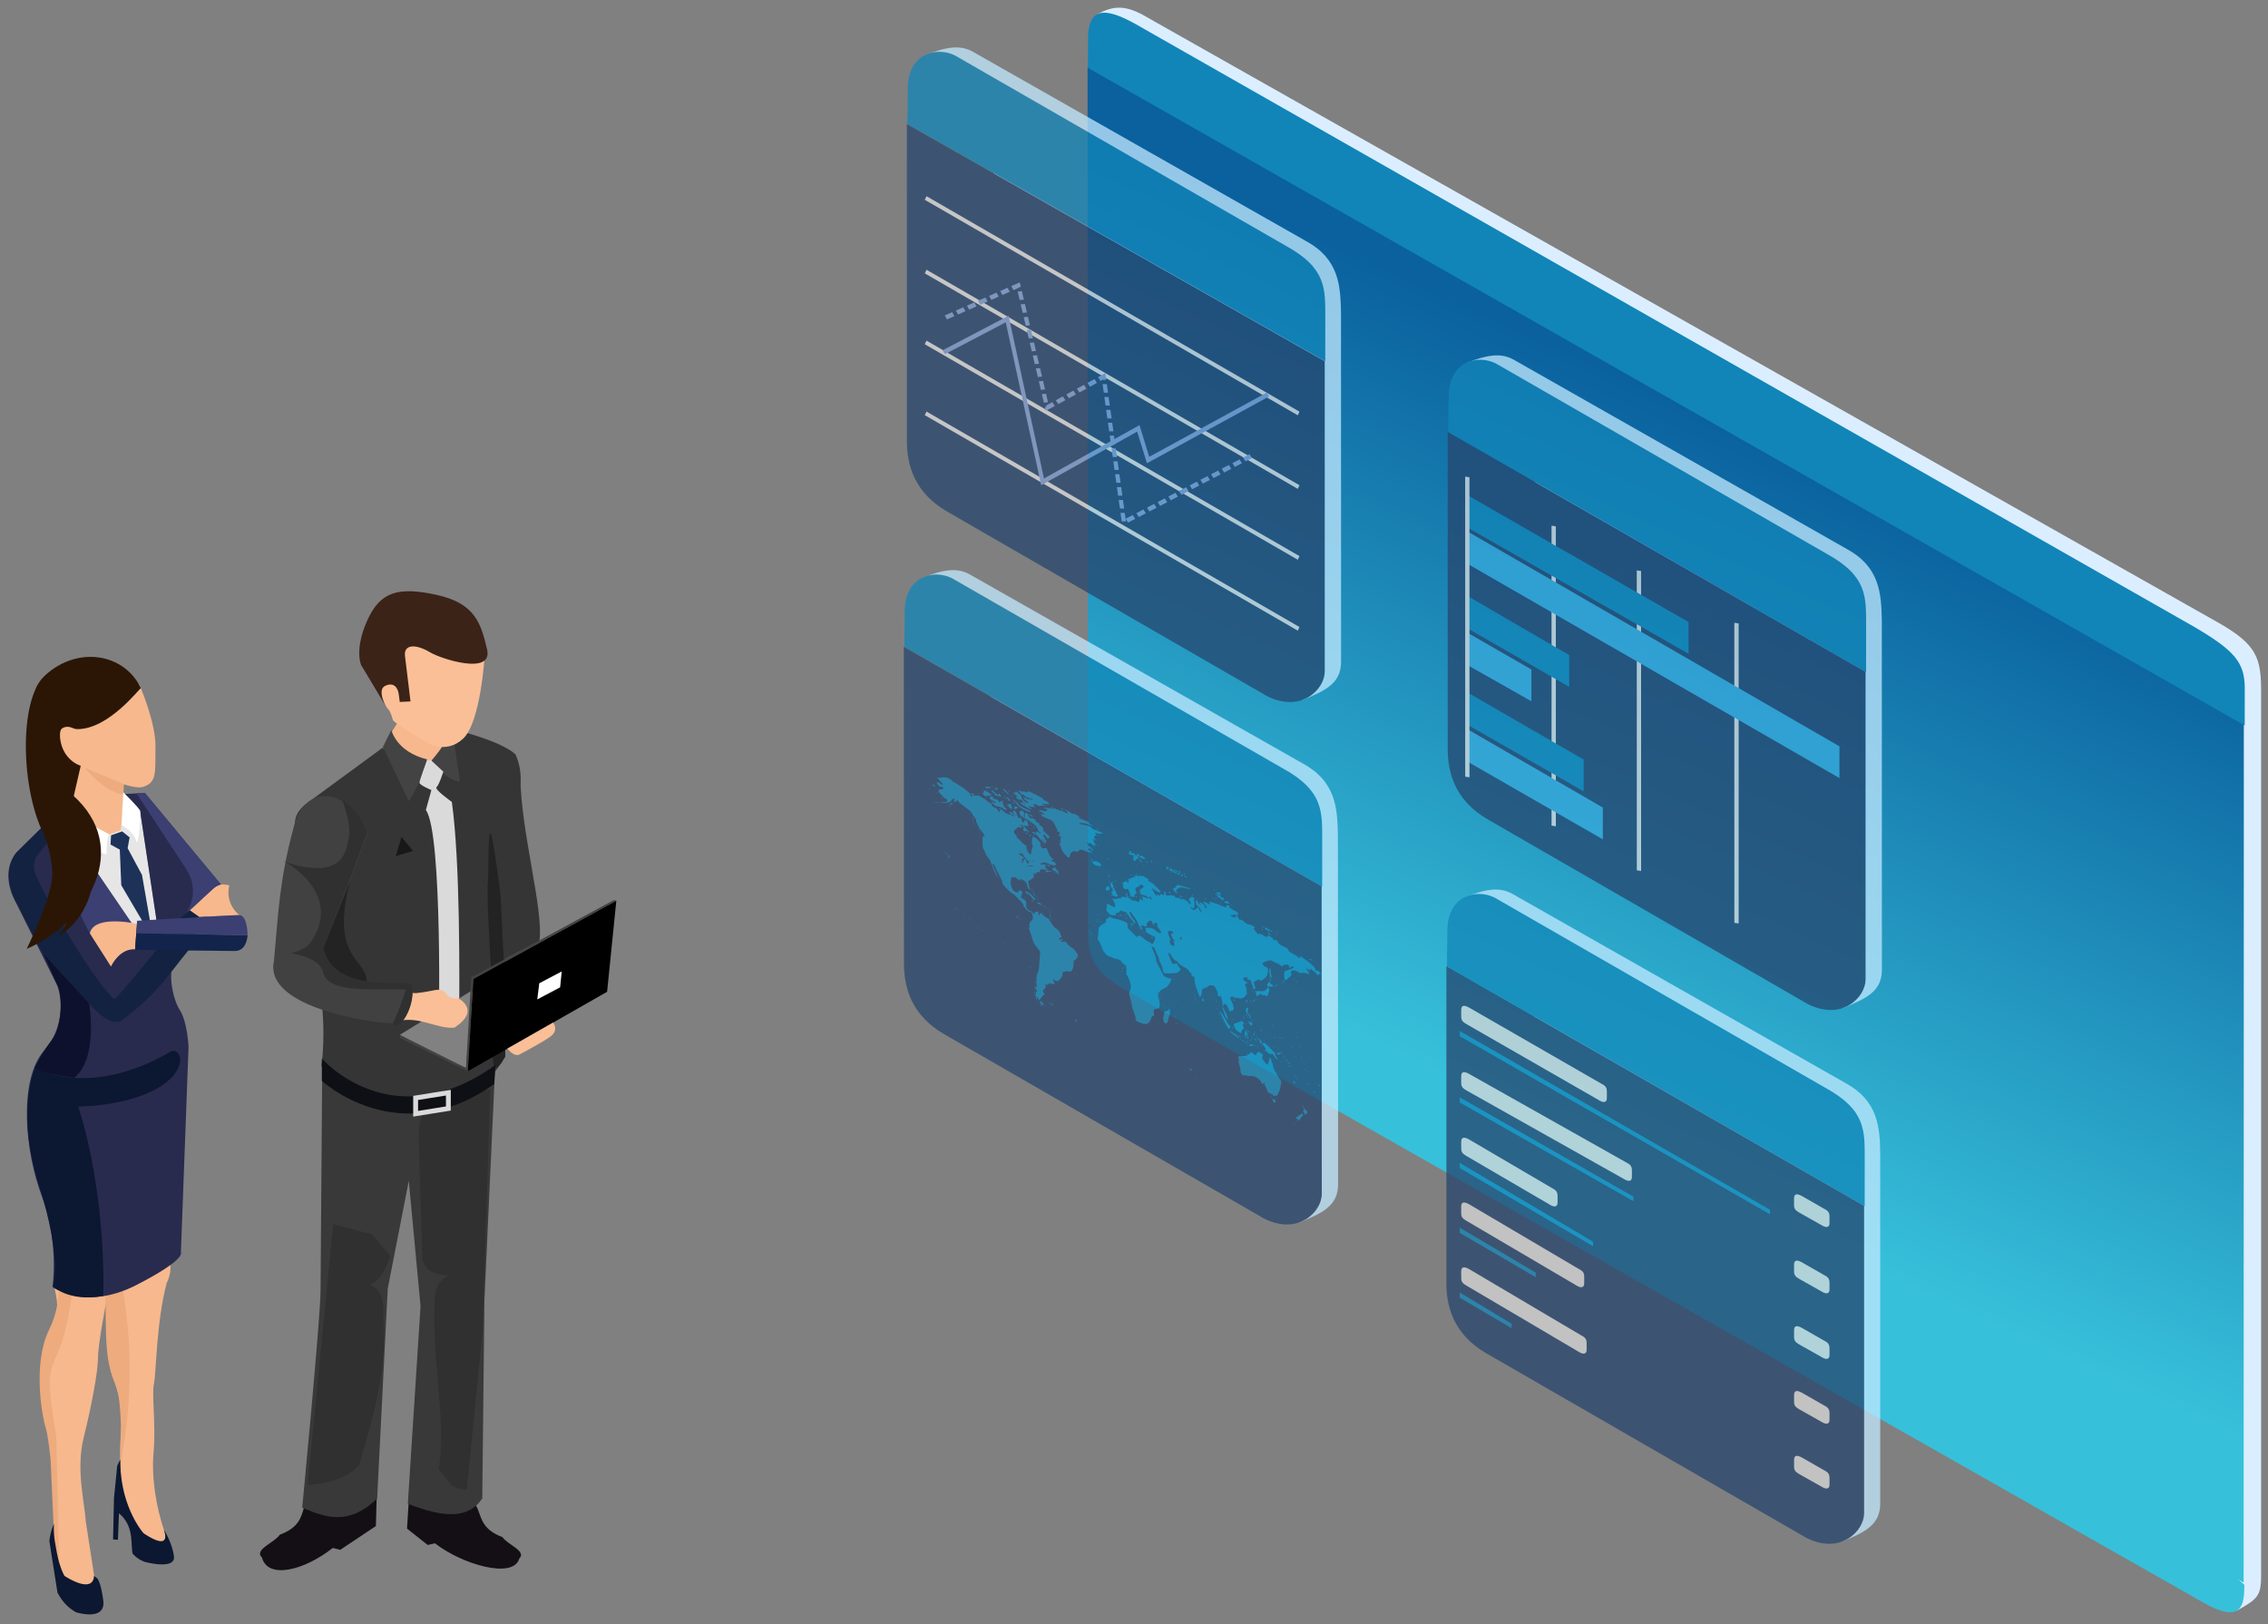 <svg xmlns="http://www.w3.org/2000/svg" xmlns:xlink="http://www.w3.org/1999/xlink" width="585.827" height="419.528" viewBox="0 0 155 111" xmlns:v="https://vecta.io/nano"><rect x="0" y="0" width="155" height="111" fill="#808080" stroke="none"/><style><![CDATA[.B{fill:#1185b8}.C{fill:#d8d8d8}.D{stroke-width:.374}.E{opacity:.75}.F{fill:#c1e9ff}.G{fill:#26456e}.H{stroke:#dedede}.I{fill:#f7b88d}.J{fill:#dedede}.K{fill:#38aadc}.L{fill:#353535}.M{fill:#fabf97}.N{fill:#2b1606}.O{fill:#3b3f72}.P{fill:#eeab7d}]]></style><defs><linearGradient id="A" x1="75.332" y1="192.789" x2="53.287" y2="247.212" gradientUnits="userSpaceOnUse"><stop offset="0" stop-color="#0a619e"/><stop offset="1" stop-color="#37c0da"/></linearGradient><path id="B" d="M136.997 119.94c2.063-.85 3.3-1.027 4.34-.393l27.253 15.638c2.727 1.487 2.576 3.82 2.34 6.18l-3.656 30.655c-.245 1.834-1.593 2.51-3.828 3.436z"/><path id="C" d="M179.33 151.124l34.27 19.92.485-4.044c.295-2.514.675-4.367-2.722-6.237l-27.12-15.78c-1.556-.767-4.146-.028-4.505 3.04z"/><path id="D" d="M179.284 151.124l-3.325 27.853c-.3 2.645.54 4.626 2.694 5.947l26.304 15.355c2.862 1.466 5.204-.748 5.38-2.3l3.22-26.97z"/><path id="E" d="M4265 6850c-4-7-3-16 3-22 14-14 45-2 40 15-6 16-34 21-43 7z"/><path id="F" d="M4205 6831c-7-12 12-24 25-16 11 7 4 25-10 25-5 0-11-4-15-9z"/><path id="G" d="M8285 6721c-8-15 3-31 21-31 9 0 14 7 12 17-4 20-24 28-33 14z"/><path id="H" d="M7877 6704c-8-8 1-24 14-24 5 0 9 7 9 15 0 15-12 20-23 9z"/><path id="I" d="M8196 6693c-11-11-6-23 9-23 8 0 15 4 15 9 0 13-16 22-24 14z"/><path id="J" d="M7370 6574c0-9 5-14 12-12 18 6 21 28 4 28-9 0-16-7-16-16z"/><path id="K" d="M6992 6479c2-6 8-10 13-10s11 4 13 10-4 11-13 11-15-5-13-11z"/><path id="L" d="M1980 6410c0-5 5-10 10-10 6 0 10 5 10 10 0 6-4 10-10 10-5 0-10-4-10-10z"/><path id="M" d="M9255 6400c-4-6-3-16 3-22s12-6 17 2c4 6 3 16-3 22s-12 6-17-2z"/><path id="N" d="M2002 6348c6-18 28-21 28-4 0 9-7 16-16 16s-14-5-12-12z"/><path id="O" d="M11460 6305c0-9 5-15 11-13s11 8 11 13-5 11-11 13-11-4-11-13z"/><path id="P" d="M2337 6243c-12-11-8-23 8-23 8 0 15 7 15 15 0 16-12 20-23 8z"/><path id="Q" d="M3220 5856c0-9 7-16 16-16 17 0 14 22-4 28-7 2-12-3-12-12z"/><path id="R" d="M3320 5505c0-8 7-15 15-15s15 7 15 15-7 15-15 15-15-7-15-15z"/><path id="S" d="M6003 5344c-9-23 11-38 26-20 13 16 7 36-10 36-5 0-12-7-16-16z"/><path id="T" d="M305 5231c-6-11 9-23 19-14 9 9 7 23-3 23-6 0-12-4-16-9z"/><path id="U" d="M1220 5184c0-17 22-14 28 4 2 7-3 12-12 12s-16-7-16-16z"/><path id="V" d="M1320 4990c0-11 7-20 15-20s15 9 15 20-7 20-15 20-15-9-15-20z"/><path id="W" d="M5410 3766c0-9 7-16 16-16s14 5 12 12c-6 18-28 21-28 4z"/><path id="X" d="M258.95 265.282c.006-.327.22-.307.512-.15l1.432.82c.33.172.4.265.392.62l-.001.378c-.007.247-.21.28-.44.152l-1.57-.886c-.165-.108-.332-.195-.325-.487z"/></defs><g transform="matrix(1.012 0 0 1.012 -5.92 -188.097)"><path d="M79.922 186.855c1.127-.657 1.932-.58 2.992-.047l72.857 41.17c2.468 1.438 2.802 2.293 2.776 4.768v59.582c-.001 1.395-.346 1.55-1.632 2.3z" fill="#dbeeff"/><path d="M79.326 248.4c-.004 1.78.06 2.808 2.322 4.206l73.033 41.5c2.585 1.45 2.733.14 2.734-1.22l-35.982-32.5z" fill="#37c0da"/><path d="M28.128 168.353l.022 69.702 93.925 48.617.017-69.802-44.446-24.85z" fill="url(#A)" transform="matrix(.831 .043 0 .831 55.922 49.261)"/><g class="B"><path d="M79.328 188.458c.01-2.488 1.65-1.88 3.578-.757L154 228.18c2.79 1.628 3.413 2.44 3.443 4.086l-.003 2.587-78.122-44.405z"/><path d="M80.672 189.08c-.01-.606.244-.62.798-.298l18.895 10.448c.62.352.76.53.765 1.188l.026.45c.002.458-.37.5-.807.24l-19.16-10.892c-.312-.216-.515-.308-.52-.85z"/></g><g transform="matrix(.77 .024 .092 .773 -48.211 93.596)" class="E"><use xlink:href="#B" class="F"/><path d="M134.733 126.02l34.3 19.655.454-3.78c.295-2.514.675-4.367-2.722-6.237l-27.12-15.78c-1.556-.767-4.146-.028-4.505 3.04z" class="B"/><path d="M134.686 126.02l-3.325 27.853c-.3 2.645.54 4.626 2.694 5.947l26.304 15.355c2.862 1.466 5.204-.748 5.38-2.3l3.248-27.2z" class="G"/><g fill="none"><path d="M135.565 132.454l30.577 17.875m-31.347-11.424l30.577 17.875m-31.32-11.66l30.577 17.875m-31.32-11.657l30.577 17.875" class="D H"/><g stroke="#809dd1"><path d="M135.553 145.924l5.92-3.08 1.414 14.182 8.986-4.953.53 2.75 11.236-6.076" class="D"/><path d="M136.098 142.87l6.715-3 1.256 10.626 5.296-2.864.26 12.706 11.857-6.14" stroke-width=".375" stroke-dasharray="0.749, 0.375"/></g></g></g><g transform="matrix(.77 .024 .092 .773 -48.338 93.916)" class="E"><use xlink:href="#B" x="44.598" y="25.103" class="F"/><use xlink:href="#C" class="B"/><use xlink:href="#D" class="G"/><path d="M187.63 159.077l-3.14 26.3m10.177-22.615l-3.14 26.3" class="D H J"/><path d="M180.28 156.563l18.22 10.57-.332 2.785-18.227-10.515z" class="B"/><path d="M202.705 167.09l-3.14 26.31" class="D H J"/><path d="M179.902 159.74l30.577 17.875-.332 2.785-30.584-17.82z" class="K"/><path d="M179.227 165.397l8.42 4.958-.332 2.785-8.427-4.902z" class="B"/><path d="M178.842 168.622l5.324 3.098-.332 2.785-5.33-3.042z" class="K"/><path d="M178.217 173.857l9.604 5.62-.332 2.785-9.6-5.564z" class="B"/><path d="M177.832 177.083l11.175 6.55-.332 2.785-11.182-6.494z" class="K"/><path d="M180.542 155.01l-3.14 26.31" class="D H J"/></g><g transform="matrix(1.025 0 0 1.025 -137.859 -8.474)" class="E"><g transform="matrix(.751 .023 .09 .754 51.508 114.138)"><use xlink:href="#B" x="44.598" y="25.103" class="F"/><use xlink:href="#C" class="B"/><use xlink:href="#D" class="G"/></g><g transform="matrix(.002 .001 0 -.002 201.635 252.292)" class="B"><path d="M3225 6869c-71-8-105-29-105-65 0-10-15-14-55-14-39 0-56-4-63-16-5-10-32-21-63-26-30-6-72-13-94-17l-40-7 32-8c17-4 38-18 47-31 19-29 49-39 75-26 14 8 31 7 61-4 63-22 131-19 196 10 64 28 94 32 94 10 0-44-188-103-257-81-12 4-32 2-43-4-18-9-19-14-9-26 20-24 85-54 118-54 35 0 48-15 31-35-26-31-166-8-180 29-4 12-15 28-24 35s-16 24-16 37c0 14-6 24-14 24s-42 13-75 29c-73 34-126 30-89-7 9-9 6-12-15-12-15 0-36-9-48-21-19-19-19-23-6-36 8-8 37-19 63-24 27-5 52-13 58-19 9-9 6-11-38-24-12-4-12-10-3-30 10-22 18-26 58-26 31 0 55 7 72 20 14 11 30 20 37 20 17 0 94-47 115-70 17-18 17-20 1-26-19-7-66 10-66 25 0 5 12 4 27-4 33-17 44-11 17 10-24 19-55 19-80 1-19-15-19-15 0-29 10-8 16-19 12-25-11-18-26-14-19 4 5 14 3 15-15 5-51-27-29-34 161-50 100-9 124-8 158 5 43 18 53 34 16 27-27-5-97 21-97 36 0 6 21 11 48 11 64 1 172 51 172 82 0 4-16 8-35 8-23 0-35 5-35 13 0 14 40 37 65 37 8 0 15 7 15 15 0 18 36 20 76 5 24-9 33-7 68 18 23 16 79 49 126 72 75 38 82 44 60 50-16 4-26 2-28-6-4-17-63-37-75-25-16 16 1 28 76 56 39 15 92 36 117 47l45 19-29 26c-27 23-36 25-90 21-69-6-86-2-86 18 0 7-10 16-22 18-43 9-333 12-403 5zm1408-9c-6-24-39-26-86-7-18 8-65 13-107 13-70-1-75-3-78-23-4-26 15-31 24-8 9 22 27 18 54-9 14-16 20-31 16-42-6-15-19-16-114-12-120 7-132 5-132-23 0-23-32-26-50-4-7 8-16 15-21 15s-9-7-9-15c0-12-16-15-77-16-101-1-157-17-161-47-4-25-38-53-57-46-7 3-16 1-20-5-3-6-18-11-33-11-39-1-120-39-104-49 8-4 32-5 55 0 23 4 45 5 50 2 12-7-33-80-57-91-21-11-42-16-128-32-58-11-105-34-89-44 6-4 45-10 86-13 113-9 122-42 16-59-40-6-68-24-38-24 8 0 21-10 29-21 16-25 22-26 213-11 159 12 139 19 213-79 66-88 86-125 92-169l6-45 14 28c17 34 41 32 54-6 12-33 1-56-35-74l-24-13h25c27 0 90-34 90-48 0-5-9-17-20-27-24-22-25-38-4-56 14-11 11-15-20-31-41-21-50-44-11-26 14 6 28 8 31 5 8-8-14-66-32-87-7-9-11-26-8-38 5-18 10-20 25-11 17 9 19 6 19-28 0-69 88-177 159-195 28-7 45-18 49-30 6-24 19-23 59 8 28 21 33 31 33 68 0 23 7 51 15 62 8 10 15 27 15 38 0 28 115 136 146 136 50 0 94 27 113 70 10 23 30 48 45 56 14 8 38 21 54 29 17 9 55 15 102 15 41 1 93 8 115 16s64 22 94 31c65 20 49 31-46 32-47 1-63 5-63 15 0 8 6 16 14 19s16 16 18 29c2 18 10 24 39 26 30 3 37-1 47-23 17-38 61-30 46 9-11 29-69 56-119 56-46 0-47 1-41 26 5 19 1 30-16 44-29 23-18 35 32 32 34-2 40 0 40 17 0 32 26 31 94-5 77-40 87-42 57-10-29 30-20 46 25 46 19 0 34 3 34 8-1 17-37 49-63 56-37 9-34 31 6 44l32 10-37 1c-20 1-40 6-44 13-13 20 28 39 79 36 28-2 46 1 43 7-1 6-10 9-18 7-17-3-58 34-58 53 0 7-3 20-6 28-3 9 8 22 30 35 20 12 36 27 36 33 0 7 7 21 17 31 15 17 15 18-14 12-20-4-33-1-38 7-13 19 21 37 85 44 32 4 61 12 63 19 3 7 34 23 68 36 59 21 62 23 39 32-14 5-50 7-80 4-160-17-218-25-242-31s-28-4-28 14c0 20-5 21-82 21-71 0-100-6-196-40-103-35-142-41-142-20 0 10 144 75 197 89 23 6 78 16 123 22 46 5 96 16 114 24 30 13 28 13-41 12-77-2-93 4-73 28 11 13 6 15-40 15-29 0-111-7-182-16s-131-14-135-11c-12 12 19 37 56 44l36 7-50 7c-27 4-85 8-128 8-71 1-79-1-84-19zm-647-161c6-10-11-29-26-29-3 0-11 4-19 9-17 11-5 31 19 31 10 0 22-5 26-11zm1132-700c-2-6-8-10-13-10s-11 4-13 10 4 11 13 11 15-5 13-11z"/><use xlink:href="#E"/><use xlink:href="#F"/><path d="M5429 6749c-11-6-11-11-2-20 12-12 43-6 43 10 0 14-25 20-41 10zm2728-28c-3-14-11-18-26-14-14 4-21 1-21-10 0-14 27-44 34-36 15 17 34 69 27 73-5 3-11-3-14-13z"/><use xlink:href="#G"/><use xlink:href="#H"/><path d="M8032 6689c-13-5-35-6-49-3-19 5-24 3-21-7 3-8 11-14 19-15 8 0 22-4 32-8 20-9 67 7 67 23 0 14-23 19-48 10z"/><use xlink:href="#I"/><path d="M9277 6694c-14-14-7-35 11-32 9 2 17 10 17 17 0 16-18 25-28 15zm-5637-14c-13-8-12-10 3-10 9 0 17 5 17 10 0 12-1 12-20 0zm-413-26c-27-14-46-28-43-31 8-8 92 25 106 43 19 22-7 17-63-12zm6174 3c-59-30-52-51 19-55 88-5 116 29 51 62-25 13-31 13-70-7zm-1671-1c-50-16-47-44 10-72 24-12 48-20 52-18 14 9 8 22-12 27-23 6-27 35-5 43 8 4 15 10 15 14 0 15-25 18-60 6zm598 2c-16-5-28-16-28-24 0-10 7-13 28-8 47 10 52 13 52 29 0 17-13 18-52 3zm-507-12c-10-12-9-21 5-43 31-49 74-72 74-38 0 9-9 15-21 15-18 0-19 2-9 15 16 19 56 19 63 1 5-11 20-14 61-12 62 3 71 8 62 31-5 13-10 14-27 5s-25-8-40 6c-11 10-36 18-59 18-21 1-42 4-46 9-12 12-51 8-63-7zm390-10c-13-14-18-27-13-30 16-9 39 3 57 30 14 22 14 24-3 24-10 0-29-11-41-24zm-131 5c0-20 20-61 30-61s45 48 39 54c-11 10-69 16-69 7zm-1223-62c-17-31-17-31-35-11-17 20-92 40-92 25 0-4 5-15 10-23 6-10 3-21-12-37l-21-22-29 24c-36 30-39 30-71 5-24-19-67-28-67-13 0 3 7 15 17 25 15 17 15 18-3 18-33 0-94-20-94-31 0-6 9-8 19-4 11 3 22 1 26-5 9-14-23-50-43-50-12 0-12-3-2-15 14-17 40-20 40-5 0 6 10 5 25-2 21-10 32-8 64 10 36 20 71 21 71 2 0-5-17-19-37-32l-38-23 28-3c15-2 27-7 27-12s-12-18-27-29c-19-14-23-20-12-21 9 0 24-9 34-20s22-20 26-20 22 27 40 59c17 33 40 68 50 77 18 16 22 16 54 1 24-12 34-22 32-36-1-11 1-20 6-20 41-4 68 1 65 11-2 6-26 23-54 37-27 14-60 36-72 49-12 12-26 22-32 22-5 0-10 4-10 9 0 18 35 21 111 10 77-12 77-12 123 17 25 16 46 32 46 35 0 4-24 10-52 13-29 4-62 9-73 12-15 3-25-4-38-27zm344 12c-17-11-5-31 19-31s36 20 19 31c-8 5-16 9-19 9s-11-4-19-9z"/><use xlink:href="#J"/><use xlink:href="#H" x="290" y="-120"/><path d="M9315 6580c-7-11 39-25 54-15 6 3 11 10 11 16 0 12-57 12-65-1zm114-4c-19-7-47-19-63-28l-29-15 74-18c41-10 94-27 118-37 52-22 61-15 61 48 0 54-8 60-41 28l-28-27-10 25c-12 31-38 39-82 24zm-6919-11c0-16 27-32 37-21 7 7-16 36-28 36-5 0-9-7-9-15z"/><use xlink:href="#H" x="-2420" y="-160"/><path d="M2333 6512c10-10 17-23 17-29s11-8 26-5c18 3 40-6 80-33 57-39 73-41 55-6-24 43-112 91-169 91-24 0-24-1-9-18zm7315-32c-41-44-49-67-20-55 9 3 46 13 82 21 36 9 69 19 74 24 11 10-51 50-78 50-11 0-36-18-58-40z"/><use xlink:href="#E" x="2800" y="-350"/><use xlink:href="#K"/><path d="M2080 6450c-22-7-20-8 15-10l40-1-42-21c-41-19-58-48-30-48 22 0 97 59 97 75s-37 19-80 5z"/><use xlink:href="#K" x="2380" y="-30"/><use xlink:href="#K" x="2840" y="-30"/><path d="M2609 6430c19-16 26-18 38-8 13 10 12 13-4 19-10 4-27 8-38 8-19 0-18-1 4-19z"/><use xlink:href="#K" x="-1570" y="-60"/><use xlink:href="#H" x="1450" y="-280"/><use xlink:href="#L"/><path d="M2316 6401c-4-7-5-15-2-18 9-9 19 4 14 18-4 11-6 11-12 0z"/><use xlink:href="#M"/><path d="M9696 6369c-20-24-24-35-16-49 15-28 13-30-34-30-24 0-63-7-87-16-28-9-58-13-83-9-21 3-77-2-125-10l-140-26c-30-5-65-16-79-25l-24-16 21-22c32-34 28-57-9-49-17 3-65 6-108 7-77 1-77 1-80-26-3-23 2-30 32-42 37-16 66-59 66-101 0-20-5-25-25-25-21 0-25 5-25 28 0 16-8 36-17 44-27 24-91 41-125 34-18-3-37-1-44 5-31 26-11-10 22-41 26-23 33-35 23-40-28-18-93 24-113 74l-12 30-23-37c-20-32-21-42-12-69 6-17 11-41 11-54 0-18 7-23 42-29 45-8 108-59 108-88 0-9 10-23 22-31 17-12 19-19 10-28-19-19-61 7-79 50-29 69-52 69-93-2-40-71-94-119-123-110-43 13-78 35-74 47 6 19 47 20 67 2 17-16 19-15 35 9 28 43 41 147 27 216-7 33-10 75-7 93 8 41-11 60-56 55-25-2-37-11-52-38-10-19-32-49-48-65-16-17-29-34-29-37 0-4 18-28 41-54 22-25 39-54 37-63-5-24-44-25-75-3-34 24-96 42-145 42-27 0-47-8-71-30-42-37-82-41-71-8l6 21-33-19c-19-11-54-28-78-38-45-17-45-17-62 5-16 22-17 22-58 6-23-10-50-17-60-17s-42-17-72-38c-73-51-88-56-110-36-24 22-24 31 2 39 18 6 19 9 8 19-22 19-68 36-74 27-2-5 0-22 6-39s9-43 7-59c-3-25-8-29-48-33-52-7-90-28-90-50 0-39-41-50-90-25-35 18-38 10-10-20 18-19 19-23 6-35-25-20-87 17-111 67-11 23-31 53-44 67-22 23-22 26-6 32 9 4 40-1 68-11 85-31 177-23 198 17 15 27-5 43-121 99l-112 55c-15 8-56 14-95 14-38 0-73 3-77 7s3 15 16 25c22 17 22 18 3 18-11 0-31 7-44 16s-26 13-30 8c-3-5-20-10-38-10-25-1-30 2-26 14 5 12 1 14-18 9-13-4-31-7-40-7-10 0-16-7-15-17 1-15-7-18-46-18-38 0-47-3-43-15 3-11-11-20-53-33-31-9-67-17-79-17-20 0-22-4-16-30 5-28 2-32-26-43-18-6-34-21-37-32s-27-33-54-50c-27-16-50-39-52-49-2-13-15-23-35-28-38-10-37-8-18-44 20-39 19-57-5-79-17-15-24-16-46-7-32 15-44 15-44 0 0-7-20-31-46-53l-46-40 9-85c7-79 10-85 32-88 35-5 66 5 101 34 18 16 35 23 40 18 10-11 60-133 60-148 0-7 7-21 15-34l16-22 37 20c20 11 47 20 59 20 21 0 23 5 23 48 1 50 13 74 44 85 10 4 16 10 13 14-4 3-2 12 4 19 8 10 6 20-10 40-14 18-21 41-21 72 0 39 5 49 38 81 21 20 50 43 64 53 13 9 30 34 37 58 10 33 20 45 48 56 31 13 37 13 59-1 13-8 24-23 24-31 0-9-25-44-56-77-31-34-60-72-65-85-11-28-2-95 16-119 12-16 16-16 74 0 99 28 191 19 191-17 0-15-23-20-137-32-71-7-87-26-58-70 30-46-2-99-35-59-16 20-46 19-54-1-3-9-6-28-6-44 0-42-9-57-46-80-27-17-37-19-55-10-18 10-33 7-92-20l-70-33-17 23c-16 21-20 22-50 11-27-9-38-8-57 5-32 20-36 35-24 79 8 30 7 37-6 42-25 10-33-18-27-88l6-66-37-6c-58-9-125-40-125-57 0-27-29-58-59-65-16-3-32-13-35-20-8-23-87-75-112-75-14 0-25-8-29-20-5-16-15-20-46-20-48 0-50-12-5-38 62-37 96-149 60-200-16-23-19-23-135-16l-119 7v-68c0-37-5-85-11-106-16-51 2-94 44-108 17-6 39-19 49-28 17-15 23-15 94 7 85 27 124 62 124 111 0 23 7 34 31 47 55 30 89 63 89 86 0 35 31 56 81 56 24 1 55 7 69 15 49 28 71 19 140-54 36-37 84-78 107-89 50-26 73-56 73-95 0-16 4-26 10-22 6 3 10 29 10 56 0 47 1 49 21 39 11-7 23-9 26-6 3 2-26 25-64 49-55 36-79 59-111 111-23 36-42 69-42 74s9 17 19 26c19 17 22 15 83-42l107-98c25-22 53-61 66-91 27-60 74-123 93-123 18 0 14 18-5 23-14 4-13 5 3 6 12 0 25-7 28-16 7-17-9-33-31-33-7 0-13-9-13-20 0-25 5-25 46 1 41 25 42 41 9 81-28 33-28 55-1 50 9-2 19 4 22 13 5 11 21 15 59 15 65 0 89 19 82 64-9 57 60 180 116 211 43 23 81 8 71-29-4-17 1-25 21-34 27-13 55-16 55-7 0 3-7 16-16 30-15 22-14 24 10 40 32 21 101 31 110 16 4-6-1-25-10-43l-17-32 72-66c39-36 71-72 71-81-1-51-97-65-195-28-36 14-70 19-93 16-50-7-138-40-160-60-10-10-28-17-41-17-29 0-35-21-25-83 13-75 36-84 194-82l122 2-6-41c-12-79-49-187-73-212-19-21-29-25-51-19-15 5-56 7-92 7-51-2-88 6-172 34-62 20-116 33-127 29-11-3-30-25-43-48-35-64-32-64-233 41l-110 58v66c0 72-9 90-46 90-93 3-227-19-344-54-121-36-175-42-175-18 0 21-20 8-36-22-9-18-39-54-65-79-43-42-49-52-49-89 0-56-23-101-70-139-22-18-58-60-81-94s-53-75-68-90c-25-27-26-34-32-190-4-98-12-175-20-194-11-28-11-34 3-50 39-44 138-200 138-217 0-33 49-94 106-131l53-36 108 7c66 3 142 15 195 30 121 33 140 32 186-14 34-35 40-38 72-31 24 5 42 3 58-7 21-14 22-21 22-147v-133l40-55c23-29 44-65 47-79s16-43 29-65c15-27 25-64 29-115 6-67 4-84-24-166-17-51-31-106-31-123s13-64 30-105c16-41 36-116 45-168 21-116 44-186 101-299 44-89 54-134 32-142-18-6 1-38 34-56 22-13 40-13 124-2 137 19 195 42 242 97 63 74 101 146 117 220 12 59 20 74 53 104 22 19 42 43 45 52 6 18-6 109-18 141-8 20 50 82 126 133 66 45 83 87 77 194-3 47-10 95-16 107-6 11-19 55-27 98-15 73-15 81 0 123 29 73 109 183 184 250 40 35 88 89 108 120 39 62 113 215 113 235 0 7 9 30 19 51l20 38-22-5c-12-3-64-14-115-23-108-21-131-15-164 44-10 19-45 69-78 112-32 43-64 89-71 102-6 13-22 35-36 49-18 20-26 41-29 85-7 68-50 178-112 281-26 43-42 82-40 95 4 28 19 28 34-1l11-22 14 22c14 21 15 21 44-21 16-23 39-72 51-108 15-42 29-69 42-73 21-8 38-45 46-103 5-37 19-62 85-151 23-31 32-57 40-113 10-79 22-102 53-102 32 0 350 166 405 212 28 24 52 48 52 54 1 6 12 21 26 34s25 30 25 38c0 9 8 24 18 35 16 19 16 20-17 46-56 42-91 82-91 102 0 26-8 24-33-7-21-27-89-63-119-64-9 0-21 12-27 28-6 15-36 74-66 131-59 109-60 131-9 131 25 0 41-13 87-74 36-47 80-69 136-67 40 1 50-4 71-29 23-27 33-31 110-40 47-5 109-10 137-10 46 0 58-4 92-35 21-19 54-42 74-50 42-17 54-33 33-41s-20-31 2-43c21-11 35-4 52 28 18 35 27 12 35-93 7-92 36-205 61-241 8-11 14-26 14-35 0-20 91-210 101-210 4 0 19 24 34 53 19 40 28 78 34 151 4 53 12 101 17 105 5 5 41 35 79 68 39 33 95 90 124 125 47 59 57 66 97 72 24 3 55 13 68 21 24 16 25 15 54-27 84-122 82-118 82-179 0-53 2-59 21-59 11 0 34 10 51 21 35 26 43 19 53-48 3-25 13-63 21-85 8-24 14-79 14-134 0-80 4-101 24-141 14-27 30-66 36-88 23-78 110-172 110-118 0 44-35 135-69 176-94 119-102 147-67 231 13 32 19 36 51 36 43 0 75-15 75-35 0-8 14-30 30-48 17-19 30-44 30-56 0-11 4-21 9-21 6 0 39 25 76 56l65 56-5 51c-12 103-17 118-61 184-71 106-70 97-23 148 44 48 57 53 89 33 16-10 22-10 28-1 8 13 95 47 167 64 41 10 61 24 113 77 34 35 62 69 62 76s16 36 35 66c39 63 42 78 18 95-17 12-17 14 1 34 19 21 19 21-2 21-25 0-30 28-7 36 22 9 19 23-15 74-16 25-30 54-30 65 0 25 40 69 80 90 17 9 30 17 30 19s-19 1-42-1c-50-5-116 14-132 39-14 22 30 70 95 103 60 31 76 19 48-36-22-44-16-51 13-14 36 46 128 26 115-25-4-17 2-32 23-57 24-27 30-43 30-78 0-49 6-53 50-30 38 20 38 42 0 135l-30 73 79 86c78 85 80 86 121 83 35-3 47 1 72 25 43 40 121 149 152 210 53 105 72 251 38 293-17 20-21 21-59 10-39-12-44-11-72 13-17 14-36 27-43 29-26 9 118 149 231 225 55 37 67 39 153 27 27-3 62-1 82 6 29 9 49 8 105-6 67-16 108-14 97 4-17 29 124 132 180 132 39 0 49-12 32-39-7-11-10-23-6-26 10-11 97 50 102 72 6 21 42 41 54 29 10-11-26-74-54-93-15-10-64-53-110-95-45-43-87-78-92-78-19 0-50-65-57-120-6-47 14-192 28-207 6-6 107 99 102 106-8 15 35 71 55 71 15 0 20 7 20 26 0 33 17 64 35 64 17 0 19 11 6 25-5 6-12 28-15 50-7 44 19 101 52 111 9 3 31 12 47 20 41 19 140 30 149 15 12-18 43-13 83 15 80 54 137 77 198 80 49 2 60 6 63 21 3 26-34 82-62 92-25 10-41 37-26 46 5 3 29 0 55-6 51-13 75-2 75 35 0 11 4 27 9 35 10 16 31 6 31-14 0-21 16-26 44-14 21 10 29 8 53-10 71-55 135-88 118-61-11 18 23 59 60 74 45 19 44 31-2 55-69 34-82 35-95 7-15-34-35-33-43 3-17 78-157 146-360 175-55 8-114 18-130 21-31 7-31 7-27-34 5-49-4-51-88-21-38 13-83 19-145 20-116 0-133 5-149 45-17 40-43 46-173 38-84-5-100-3-112 11-7 9-22 16-33 16-13 0-24 11-31 29-15 40-36 43-101 13-61-27-75-26-55 7 7 11 11 22 9 24-12 11-182 13-185 3-2-6-6-23-9-38-8-37-68-55-117-34-24 10-40 11-61 4-16-6-40-7-55-3-21 5-31 1-49-22l-22-28-35 18c-46 25-121 102-113 116 4 6 16 11 27 11 25 0 24 15-3 34-28 20-107 21-152 2-60-25-156-25-181 1-20 19-120 22-154 4-19-11-23-8-43 34-23 47-45 56-93 35-18-8-18-9-2-9 23-1 81-31 73-38-3-3-11-1-18 5-12 9-49 16-72 13-4-1 2-9 14-19l23-18-46-18c-47-18-122-24-135-11-4 4 2 13 13 21 73 52 133 86 167 93 49 11 82 39 67 57-7 8-7 14 1 19 18 11 11 25-14 25-14 0-28 5-32 11-4 8-31 9-86 4-62-5-88-3-123 11-47 17-55 28-30 38 29 11 15 26-24 26-31 0-44-6-65-31zM7213 5368c22-26 22-38-2-38-11 0-26-2-33-5-18-7-43 38-34 60 8 21 44 12 69-17zm725-780c3-24 0-28-22-28-23 0-38-12-42-35-1-5-5-17-9-26-4-10 4-28 19-47 15-16 26-38 26-48 0-11 4-25 9-33 8-12 12-12 25-2 13 11 19 11 31 1 22-18 19-24-17-38l-32-12 21-22c29-33 32-122 4-137-43-23-109-6-131 34-10 18-9 33 5 77 17 54 17 56-4 84-24 34-61 133-61 167 0 44 89 100 150 94 19-1 26-8 28-29zm272-41c0-20-8-41-19-51-16-15-19-15-31-1-11 13-10 22 3 50 22 46 47 46 47 2z"/><use xlink:href="#H" x="-5030" y="-320"/><use xlink:href="#J" x="2100" y="-200"/><path d="M1857 6356c-32-11-74-34-95-51l-36-29 34-8c32-7 38-4 63 27 23 27 34 34 52 29 19-5 27 0 40 25 18 36 19 35-58 7z"/><use xlink:href="#I" x="1020" y="-320"/><use xlink:href="#I" x="1670" y="-320"/><use xlink:href="#N"/><use xlink:href="#F" x="-710" y="-480"/><use xlink:href="#I" x="-1230" y="-350"/><use xlink:href="#I" x="3150" y="-350"/><path d="M2635 6330c-7-11 24-25 79-36 40-7 66-27 66-49 0-17 31-35 59-35 11 0 40-7 65-15 36-12 68-14 175-7 72 5 132 10 134 13 2 2 7 17 11 32 6 26 5 27-13 17-11-5-91-11-178-13-138-2-162 0-186 16-15 9-27 24-27 32 0 14-32 25-110 40l-52 11c-9 3-19 0-23-6zm5775-21c-30-11-81-22-113-24s-86-13-120-24-75-21-92-23c-24-2-29-7-27-23 1-13-10-32-28-50-34-33-38-51-12-58 11-3 7-5-10-6-18-1-37-13-57-38-37-45-38-51-8-55 12-2 26-13 32-25 10-23 32-33 78-33h29l-26 31c-41 48-34 71 48 157 63 67 90 82 189 107 110 28 207 63 207 76 0 14-29 10-90-12z"/><use xlink:href="#J" x="2130" y="-260"/><path d="M2188 6289c-5-48-28-58-85-35-126 48-179 45-154-10 9-20 15-24 23-16 16 16 60 15 83-2 18-13 17-14-11-29l-29-16h30c44-1 238 54 243 67 2 7-7 12-22 12-18 0-30 9-41 30-20 39-33 38-37-1z"/><use xlink:href="#H" x="-5510" y="-390"/><path d="M2452 6311c-19-12 2-46 46-73 26-16 35-18 47-8 47 39-40 115-93 81zm48-26c7-9 10-18 7-21-10-11-37 5-37 21 0 19 14 19 30 0z"/><use xlink:href="#O"/><path d="M10875 6280c-3-5-2-16 2-24 11-20 38-3 30 18-7 18-23 21-32 6zm89-4c-3-8-4-25-2-38 3-24 0-23 93-16 11 1 34-2 50-7 25-6 28-5 18 6-7 7-13 23-13 36 0 26-3 27-28 12-14-9-25-8-50 5-38 20-61 20-68 2zm176-4c0-5 7-15 15-22 17-14 58-4 52 13-4 14-67 22-67 9z"/><use xlink:href="#K" x="-5150" y="-220"/><path d="M2390 6261c0-15 28-33 40-26 8 5 8 11-1 21-13 15-39 19-39 5zm212 0c4-13 18-16 19-4 0 4-5 9-11 12-7 2-11-2-8-8z"/><use xlink:href="#O" x="-6050" y="-60"/><use xlink:href="#P"/><path d="M2663 6243c-20-7-15-31 7-38 23-7 40 1 40 20 0 10-25 28-33 24-1 0-8-3-14-6z"/><use xlink:href="#M" x="-290" y="-160"/><path d="M11285 6242c6-5 28-13 50-17 26-4 36-3 30 3-5 5-28 13-50 17-26 4-36 3-30-3z"/><use xlink:href="#H" x="-2420" y="-480"/><use xlink:href="#I" x="-1450" y="-480"/><use xlink:href="#P" x="8530" y="-60"/><path d="M1735 6173c-34-9-45-24-45-63 0-30-6-43-27-59-19-14-23-20-12-21 9 0 24-9 34-20s28-20 40-20 34 9 48 20 29 20 35 20c5 0 17 9 28 21 10 12 37 30 59 41l40 19-24-21c-25-22-21-26 10-10 21 12 26 55 7 67-7 4-40 11-73 15-33 3-69 9-80 11-11 3-29 3-40 0zm9331-18c-4-14-4-30-1-35 8-13 85-13 85 0 0 6-7 10-15 10-9 0-26 11-39 25l-24 25zm-8328-2c-41-6-52-27-42-75 11-51 28-59 42-18 6 16 15 30 21 30 16 0 71 51 65 61-5 9-35 10-86 2z"/><use xlink:href="#F" x="4350" y="-680"/><path d="M2533 6131c-33-13-40-20-33-31 17-27 11-32-27-25l-36 7 29-25c63-53 93-66 130-54 38 11 43 30 18 65-10 15-13 32-9 52 8 36-6 38-72 11zm-229-8c-3-11-19-24-35-30-20-8-29-18-29-35 0-47-16-54-49-20-39 39-72 50-85 29-8-12-15-13-33-4-18 8-27 7-43-8-17-15-20-16-25-2-4 8-5 22-3 30 2 9 0 16-5 17-11 1-68-28-95-48-20-16-21-21-11-50 6-17 16-33 22-33 7-1 44-2 84-3 44 0 77-6 85-14 21-21-9-32-89-32-74 0-97-13-44-25 16-3 43-17 62-31 42-31 78-30 176 1 96 31 113 31 186 1 31-13 57-20 57-15 0 4-4 11-10 14-18 11-10 34 16 48l27 14-42 7c-50 8-73 29-96 91-15 38-16 53-8 76 7 19 8 31 1 35-5 3-12-3-14-13z"/><use xlink:href="#H" x="870" y="-570"/><path d="M3200 6112c0-29 10-32 69-25 46 5 51 8 38 21-8 8-36 17-61 19-42 5-46 4-46-15zm-301-31c-34-34-38-41-30-68 11-39 26-67 44-81 8-7 81-16 173-21 134-8 173-14 247-39 102-34 113-42 98-69-9-18-7-20 14-16 20 4 25 0 36-36 11-37 15-41 45-41 39 0 50-13 28-34-19-19-24-19-48-1-26 20-39 19-67-4-19-16-22-22-11-32 22-23 13-29-44-29-62 0-94-13-94-37 0-13 9-15 55-9 60 7 112-9 150-44 11-10 33-23 48-29 16-6 26-15 23-20s13-11 35-15 63-18 90-31c52-27 60-24 32 8-14 15-15 21-5 24 24 9 40 33 35 54-3 11-30 47-59 79-30 32-54 63-54 69s11 18 25 27c28 18 25 19 99-40 30-23 39-26 51-16 8 7 15 18 15 25s10 20 23 28l22 16-25 20c-14 11-31 21-38 21-8 0-27 9-42 20-16 11-43 23-62 26-35 7-68 30-68 47 0 6 7 18 16 28 14 15 13 19-14 38-16 11-53 26-81 32s-51 13-51 17c0 3 7 14 17 24 18 20 4 25-28 7-23-12-89 8-89 27 0 21-42 44-81 44-27 0-41-6-51-22-14-21-18-22-50-10-19 6-41 12-50 12-19 0-28 20-28 61 0 25-4 29-28 29-59 0-96-63-72-125 8-20 8-31 0-39-17-17-42 18-45 65-1 24 0 32 2 17 5-35 23-37 23-2 0 28-16 65-34 76-26 17-60 7-97-31zm766-575c19-8 35-20 35-25 0-15-5-14-50 9-61 31-49 42 15 16zm1525 580c28-17 60-22 45-7-6 5-23 12-40 16l-30 6z"/><use xlink:href="#O" x="1130" y="-320"/><path d="M2666 5968c-29-41-14-78 31-78 29 0 31-32 3-77-21-35-38-40-72-22-16 9-34 7-78-6-84-25-176-18-223 18-37 28-97 36-127 17-13-9-13-11 0-20 8-5 21-10 29-10 11 0 11 3 0 17-12 15-12 16 4 10 10-4 21-7 23-7 14 0 0-30-16-35-11-3-20-9-21-13-4-38-9-65-13-70-3-3-23 13-44 36l-39 42h-79c-96 0-117 9-89 40 16 18 17 23 5 31-8 5-32 7-54 4-28-4-56 2-104 21-52 21-77 25-121 22-36-3-71 0-97 10l-40 15-95-52c-93-50-129-61-129-41 0 5 24 25 52 45 58 39 50 47-14 14-24-12-50-18-63-15-22 6-23 5-10-22 22-46 28-102 12-102-20 0-36 21-43 58-6 28-12 32-90 56-97 31-153 44-244 57-36 5-91 14-122 19-31 6-69 8-83 4-14-3-31-1-39 5-21 18-117 40-161 37-22-1-50-8-62-14-13-7-23-10-23-6s-8 0-17-8c-10-9-34-21-54-27s-49-25-64-41c-16-17-35-30-42-30-8 0-30-7-51-16l-37-16 40-35c22-20 64-47 93-60 55-26 65-45 31-63-15-9-31-8-65 4-40 13-49 13-89-2-49-18-56-27-25-37 11-3 20-12 20-19 0-40 102-55 151-23 29 19 39 14 39-21 0-30-54-82-84-82-12 0-35-13-50-29-23-24-27-35-22-57 10-37 59-84 89-84 14 0 30-7 37-16 22-26 82-46 123-41 35 5 37 4 37-24 0-42-47-89-129-128-69-34-99-61-43-40 123 47 277 158 308 223 38 80 60 106 90 106 29 0 29 0 3-44-22-38-19-57 9-49 29 7 52 30 57 54 8 41 46 51 79 20 23-21 104-51 138-51 12 0 68-16 126-36 57-19 110-33 118-30 16 6 34-11 67-64 13-19 40-45 62-57 45-25 66-60 68-115 2-29 8-44 27-58 22-17 23-22 13-39-11-17-10-19 1-15 8 3 24 1 35-6 17-9 19-14 11-31-14-25-5-39 25-39s137-97 155-140c10-24 10-33 0-45s-16-13-27-4c-7 7-17 9-21 5s-8-81-10-171c-4-178 5-234 42-269 13-11 33-43 44-69 25-57 54-95 89-118 13-9 24-20 23-25s9-11 22-14c17-4 31-24 53-75 17-39 40-86 53-106 12-20 19-44 16-53-4-10 6-29 25-52 17-19 41-55 52-80 21-43 64-84 90-84 7 0 1 13-14 28s-27 32-27 36c0 5-17 36-38 70s-53 94-71 134c-26 58-30 76-21 87 16 19 47 3 60-31 11-28 112-182 196-297 44-61 57-86 58-119 3-54 35-81 180-154 93-47 115-54 160-53 45 2 60-3 125-44 41-26 95-53 121-62 65-22 120-83 120-135 0-16 4-19 23-15 18 5 26 1 34-18 9-19 27-30 68-42 53-15 58-15 75 0 42 38 87-14 97-109 7-70 1-92-44-157-67-97-92-197-55-218 16-10 15-13-11-36l-27-24 39-88c21-48 50-119 64-158 69-191 62-179 150-248 45-36 92-76 104-89l23-24-20-289c-24-354-24-352-61-437-30-68-44-161-40-268 7-190 5-228-9-245-13-16-15-16-26 0-7 9-17 14-23 10-18-10-12-33 9-40 22-7 70-65 70-83 0-7-9-12-19-12-17 0-20-9-23-67-2-38-8-76-12-85-7-15-3-18 17-18 31 0 90-47 83-66-11-28 13-13 34 21 12 19 25 35 30 35 4 0 10 14 14 31 3 17 17 44 31 61 14 16 25 34 25 40 0 5 17 30 38 55 26 33 33 48 23 51-56 19-69 106-19 130 20 9 28 22 33 52 4 25 14 44 27 51 18 10 18 12 4 34-24 37-21 65 8 65 40 0 56 11 77 51 13 27 28 40 47 44 131 28 152 40 152 85 0 15-14 46-31 69-17 24-28 45-25 48 3 4 23-2 45-11 83-38 145 15 241 203 38 74 42 89 37 132-6 45-4 50 29 78 19 17 52 40 72 50 21 11 44 26 51 34 7 9 31 18 54 22 66 11 83 27 117 117 28 70 33 100 38 196l5 112 47 59c65 81 92 140 88 193-3 39-8 46-70 94-61 47-73 52-135 59-77 8-92 14-147 62-22 18-48 33-59 33s-37-16-58-35c-43-38-56-42-84-22-17 13-15 15 21 33 39 19 59 54 31 54-8 0-34-16-58-35s-50-35-57-35c-18 0 9 49 53 95l35 37-20 26c-11 13-20 35-20 47 0 48-89 115-154 115-15 0-39 6-54 14-32 17-145 132-162 164-10 21-18 23-68 21-59-3-147 19-190 47-23 15-25 14-40-8-10-12-19-36-22-52-7-39-27-44-42-12-9 22-8 33 5 61 20 41 16 43-26 11-18-14-44-29-58-35-19-7-32-24-44-55-19-48-34-56-55-30-25 29-47 34-100 23-48-10-53-9-77 13-41 38-51 73-46 160 7 90 7 90-104 103-61 7-63 8-63 36 0 16 7 46 15 65 20 49 30 130 16 138-18 11-89-13-106-37-8-12-15-31-15-43 0-31-22-45-82-50-67-7-104 15-136 80-29 57-46 165-32 201 6 15 10 46 10 70 0 50 15 69 85 106 43 23 44 23 117 6 94-22 115-23 98-1-11 13-10 18 7 36 18 18 28 19 96 13 93-9 109-22 137-113 19-66 43-102 68-102 17 0 15 25-8 106l-29 113-9 43 74 84c41 45 74 87 74 91 0 5 9 14 21 21s18 16 15 19c-3 4-1 12 5 19 7 9 7 24-2 52-12 40-6 92 10 92 4 0 13-12 20-27l13-28 12 36c26 75 71 119 120 119 31 0 39 12 27 43-17 45 20 83 119 123 86 34 130 42 130 24 0-5-5-10-10-10-17 0-60-47-60-65 0-12 12-7 49 17 48 32 98 63 133 83 10 5 18 13 18 17 0 15-23 8-52-17-34-28-48-28-63 1-6 11-18 18-27 16-16-3-78 52-78 69 0 4 14 10 30 14 31 7 41 32 15 41-21 8-78-13-124-47-45-32-61-36-61-15 0 17 82 91 124 113 17 9 73 19 126 23 94 7 227 43 242 64 11 15 10 68-1 85-7 10-21 12-53 7-79-12-83-11-83 4 0 8 19 24 43 35l42 21-65 33c-35 18-71 44-80 57-8 13-13 24-10 24s-7 19-24 43c-16 24-34 62-40 85-7 23-15 42-18 42-4 0-21-14-39-31-18-18-50-35-75-40-42-10-45-9-71 21-29 31-35 54-18 65 25 15 6 44-56 85-55 36-77 45-124 48-54 4-59 3-76-23-12-18-19-48-19-84-1-31-5-72-9-92-6-28-3-43 13-70 26-43 26-79 1-129-12-24-24-75-29-127-10-101-25-122-71-98-15 8-42 31-60 51-30 34-32 41-28 94l4 57-60 11c-38 7-88 28-138 57-42 25-86 45-97 45-23 0-32 12-41 54-4 21-12 31-25 32-40 2-44 5-55 38-14 43-4 68 57 142 27 32 56 73 64 89 11 24 22 31 55 35 43 6 94 33 94 50 0 5-18 15-40 21-22 7-40 15-40 19 0 17 85 26 107 12 7-4 15-26 19-48 5-32 2-45-12-59-17-17-17-18 1-31 29-21 57-17 81 13l22 28 37-18c20-9 41-15 47-11 16 10-43 64-98 89-28 12-59 33-68 46-16 24-16 24 28 31 45 6 112 34 122 50 3 5-2 20-11 35-11 16-15 36-11 54 7 36-23 59-76 59-36 0-38-2-32-25 5-18-1-37-20-66-36-53-56-48-76 18-22 77-35 85-69 44-29-35-51-35-51-1 0 11-11 27-25 36-19 12-23 22-19 40 4 16-1 30-20 48-31 32-70 33-90 4zm251-1204c-9-9-28 6-21 18 4 6 10 6 17-1 6-6 8-13 4-17zm71-77c8-6 27-30 43-53 25-37 38-46 89-60 65-18 82-32 57-45-8-5-18-23-22-39-8-34-21-39-30-11-3 11-12 22-20 25s-15 16-15 30c0 23-16 36-46 36-17 0-50-63-59-115-4-22-11-47-15-55-13-22-22 25-18 90 3 52 5 56 42 76l39 22-29 18c-19 13-52 20-106 23l-77 3 57 39c57 38 79 41 110 16zm357-38c0-7-8-15-17-17-18-3-25 18-11 32 10 10 28 1 28-15zm-115-54c0-8-4-15-9-15-13 0-22 16-14 24 11 11 23 6 23-9zm69-134c-31-15-80-42-108-60-53-34-95-40-45-6 59 40 170 94 189 94 12 0-3-12-36-28zm-269 1513c0-8 5-12 10-9 6 4 8 11 5 16-9 14-15 11-15-7zm9384-9c-18-14-17-14 12-15 44 0 94 11 94 21 0 15-85 10-106-6z"/><use xlink:href="#H" x="-6380" y="-740"/><use xlink:href="#O" x="-5670" y="-350"/><use xlink:href="#H" x="-2130" y="-770"/><path d="M8153 5924c-6-17 23-43 50-44 20 0 23 23 5 37-26 20-49 23-55 7z"/><use xlink:href="#P" x="4380" y="-320"/><path d="M2552 5878c-17-17-15-25 8-48 21-21 21-21 65-1 42 19 64 13 29-7-16-9-12-32 6-32 9 0 50 62 50 76 0 5-21 8-46 5-25-2-51 2-57 8-14 14-40 14-55-1zm5243-18c-17-19-17-20 0-26 21-9 49 7 53 30 5 23-31 21-53-4z"/><use xlink:href="#Q"/><path d="M4150 5860c0-5 7-10 15-10s15 5 15 10c0 6-7 10-15 10s-15-4-15-10zm-2796-25c-10-8-14-15-8-15s17 7 24 15c16 19 9 19-16 0z"/><use xlink:href="#H" x="-1290" y="-870"/><use xlink:href="#H" x="-4640" y="-900"/><use xlink:href="#F" x="2320" y="-1030"/><path d="M3334 5775c-16-12-17-16-5-24 18-11 41-3 41 14 0 22-15 26-36 10zm179-87c2-7 10-13 17-13s15 6 18 13c2 7-5 12-18 12s-20-5-17-12zm1891-15c-39-3-53-8-57-22-5-21-64-51-104-52l-28-1 30-11c17-7 41-22 53-34 16-17 33-23 65-23 42 0 134 33 182 64l24 16-22 35c-24 37-21 36-143 28zm-174-13c-8-5-11-12-8-15 9-9 68 5 68 16 0 12-41 11-60-1z"/><use xlink:href="#H" x="-1480" y="-1150"/><path d="M0 5514c1-30 55-53 85-37 14 8 14 11 2 22-19 15-87 27-87 15z"/><use xlink:href="#R"/><use xlink:href="#I" x="-4930" y="-1190"/><path d="M3081 5446c-8-10-9-16-1-21 16-10 50 4 50 21 0 18-34 18-49 0zm123-1c-7-18 2-45 15-45 12 0 24 37 16 50-9 15-25 12-31-5zm2603-2c-2-4-8-25-11-47-9-49 14-46 27 4 8 30-4 64-16 43z"/><use xlink:href="#S"/><path d="M3630 5335c0-8 5-15 10-15 6 0 10 7 10 15s-4 15-10 15c-5 0-10-7-10-15z"/><use xlink:href="#I" x="-1430" y="-1350"/><use xlink:href="#H" x="-7730" y="-1380"/><path d="M5913 5238c-45-49-54-70-46-123 5-40 11-51 40-67 46-27 54-65 21-93-14-12-29-31-32-43-5-16-2-21 16-24 37-5 33-32-8-51-47-23-39-31 17-18 24 6 63 11 86 11 56 0 71 7 88 41 19 37 19 38-9 49-17 6-29 22-37 51-7 22-33 63-57 91-43 47-44 50-31 76l17 36c3 4-10 5-27 1-38-8-41 11-10 61 26 43 12 44-28 2z"/><use xlink:href="#M" x="-3450" y="-1160"/><use xlink:href="#T"/><use xlink:href="#T" x="6540"/><path d="M645 5214c-43-22-59-40-51-59 5-15 9-14 36 5 29 20 56 58 48 65-2 3-17-3-33-11z"/><use xlink:href="#U"/><use xlink:href="#I" x="-2390" y="-1510"/><path d="M6707 5183c-11-10-8-43 3-43 15 0 24 30 13 41-5 5-12 6-16 2z"/><use xlink:href="#K" x="-6960" y="-1350"/><use xlink:href="#O" x="-10890" y="-1190"/><use xlink:href="#H" x="-4670" y="-1600"/><use xlink:href="#M" x="-8710" y="-1320"/><path d="M1320 5064c0-31 23-28 28 4 2 15-2 22-12 22-11 0-16-9-16-26z"/><use xlink:href="#M" x="2670" y="-1320"/><use xlink:href="#S" x="450" y="-290"/><use xlink:href="#I" x="-1620" y="-1640"/><path d="M5767 5043c-4-3-7-14-7-24s-9-21-21-24c-16-5-19-12-15-30 3-13 2-27-4-30-13-8-13-55 0-55 21 0 89 40 104 62 19 27 21 79 4 96-13 13-50 16-61 5z"/><use xlink:href="#N" x="-1770" y="-1320"/><path d="M11120 5011c0-10-7-35-16-56-14-34-14-43 0-99 9-34 16-103 16-154 0-92 5-107 30-92 12 7 11 14-4 42-10 18-16 47-14 63 3 26 7 30 30 27l27-3-21 48c-15 34-23 76-26 146-3 53-9 97-13 97-5 0-9-8-9-19z"/><use xlink:href="#P" x="9660" y="-1220"/><path d="M132 4998c7-19 38-22 38-4 0 10-9 16-21 16s-19-5-17-12z"/><use xlink:href="#V"/><use xlink:href="#H" x="-7800" y="-1740"/><path d="M3130 4938c0-16 19-38 33-38 4 0 7 10 5 22-3 25-38 39-38 16z"/><use xlink:href="#K" x="5180" y="-1540"/><path d="M1350 4910c1-8 7-28 16-45l14-30-5 35c-5 35-25 67-25 40zm10207-83c-3-8-1-20 4-28 11-19 34 3 26 25-8 20-23 21-30 3zm-10027-27c0-5 9-10 21-10 11 0 33-13 47-30 15-16 31-30 36-30 15 0-36 50-66 66-32 17-38 17-38 4zm2478-33c-56-46-68-68-47-94 13-15 50-14 107 3 19 6 22 3 22-25 0-34 11-39 30-16 9 10 17 12 30 5 17-9 30-4 30 12 0 4-8 8-19 8-14 0-17 6-14 24 7 32-28 66-67 66-34 0-37 6-14 31 9 10 11 19 5 23-5 4-34-13-63-37zm-223-6c-8-13 35-41 62-41 31 0 29 24-2 38s-52 15-60 3z"/><use xlink:href="#I" x="3340" y="-1930"/><use xlink:href="#O" x="30" y="-1600"/><use xlink:href="#M" x="2190" y="-1740"/><use xlink:href="#R" x="710" y="-870"/><use xlink:href="#H" x="3480" y="-2100"/><path d="M11306 4563c-13-14-5-33 14-33 11 0 20 6 20 14 0 15-24 28-34 19zm-230-19c-3-9-6-26-6-39s-10-30-26-40c-21-13-25-22-19-43 3-15 12-33 20-41 15-15 35-7 35 14 0 8 7 11 20 8 11-3 30 4 46 16 15 12 33 21 40 21 17 0 37 37 30 56-4 10-13 13-24 10-12-4-32 4-57 24-43 34-51 36-59 14z"/><use xlink:href="#K" x="4260" y="-1960"/><use xlink:href="#I" x="3050" y="-2220"/><path d="M6364 4419c-10-17 13-36 27-22 12 12 4 33-11 33-5 0-12-5-16-11zm4673-82c-9-7-20-34-25-62-7-46-10-50-35-48-24 2-27-1-24-30 2-29-1-32-25-32-16 0-34-10-47-27-15-18-37-30-72-37-30-7-68-25-91-42-29-23-45-29-63-25-30 8-31 1-5-42 11-18 20-48 20-66 0-39 21-64 37-44 6 7 20 32 32 56 16 31 27 42 45 42 13 0 30 7 37 16 11 14 9 19-11 35-22 16-22 19-7 19 11 0 31-13 46-29l28-30 21 21c15 16 37 23 79 26l58 4 62 215c13 54-26 106-60 80z"/><path d="M6364 4315c-4-8-3-23 0-32 6-15 8-15 23-1 16 17 12 48-7 48-6 0-13-7-16-15zm-166-7c-16-5-28-17-28-25 0-10 5-13 18-8 9 4 25 10 35 12 18 5 23 19 10 26-5 2-20 0-35-5z"/><use xlink:href="#F" x="1900" y="-2580"/><path d="M6530 4200c-17-10-16-12 27-34 39-20 39-20 47 0 13 34-37 58-74 34z"/><use xlink:href="#H" x="-1100" y="-2510"/><use xlink:href="#I" x="-1720" y="-2540"/><use xlink:href="#I" x="-1200" y="-2540"/><use xlink:href="#U" x="5700" y="-1060"/><use xlink:href="#P" x="4210" y="-2150"/><path d="M7210 4085c0-21 27-30 45-15 19 16 10 30-21 30-15 0-24-6-24-15z"/><use xlink:href="#K" x="-510" y="-2410"/><path d="M6938 4063c7-3 16-2 19 1 4 3-2 6-13 5-11 0-14-3-6-6z"/><use xlink:href="#P" x="8210" y="-2250"/><use xlink:href="#O" x="-7730" y="-2350"/><use xlink:href="#K" x="-1550" y="-2540"/><use xlink:href="#K" x="3610" y="-2540"/><use xlink:href="#W"/><use xlink:href="#M" x="-3710" y="-2640"/><path d="M10647 3756c-3-8-2-18 3-21 13-8 24 15 12 27-6 6-11 4-15-6z"/><use xlink:href="#O" x="-5990" y="-2570"/><use xlink:href="#J" x="-4120" y="-2870"/><use xlink:href="#U" x="4190" y="-1480"/><use xlink:href="#O" x="-8150" y="-2610"/><path d="M10575 3679c-4-11-4-23 0-27 9-9 40 13 43 32 5 24-35 20-43-5z"/><use xlink:href="#O" x="-3480" y="-2660"/><use xlink:href="#Q" x="30" y="-2220"/><use xlink:href="#P" x="990" y="-2600"/><use xlink:href="#R" x="7180" y="-1900"/><use xlink:href="#M" x="-5970" y="-2800"/><use xlink:href="#M" x="-5900" y="-2800"/><use xlink:href="#M" x="1190" y="-2800"/><path d="M10340 3565c-11-34-6-75 9-75 8 0 21 57 21 93 0 29-18 19-30-18zm-7020-13c0-13 7-17 43-26 20-5 27-3 27 9 0 8-6 15-12 15-7 0-23 3-35 6-13 4-23 2-23-4zm-227-27c-39-17-41-28-8-43 14-6 25-18 25-27 0-8 5-15 11-15 7 0 9 11 6 30-6 27-5 29 17 20 68-26 149-73 153-91 6-23 59-26 88-5 28 20 10 37-98 90-107 52-149 61-194 41z"/><use xlink:href="#P" x="1090" y="-2730"/><use xlink:href="#K" x="-6600" y="-2990"/><use xlink:href="#K" x="-3510" y="-2990"/><path d="M440 3465c-10-12-9-16 5-21 19-8 40 9 31 25-10 15-21 14-36-4z"/><use xlink:href="#N" x="1450" y="-2900"/><path d="M517 3444c-8-8 4-77 14-89 6-6 15-3 26 8 16 15 16 18 0 35-9 10-17 24-17 30 0 13-15 24-23 16zm9406-69c-3-9-3-18 0-21 7-8 47 15 47 26 0 16-40 11-47-5zm-6465-25c-9-10-14-21-10-24 8-8 89-6 137 3l40 8-37 17c-49 21-108 20-130-4z"/><use xlink:href="#G" x="-4610" y="-3380"/><path d="M3266 3321c-9-13 19-32 38-25 25 10 19 34-8 34-14 0-27-4-30-9zm7077-3c-15-18-23-108-12-135 4-12 23-29 42-37 38-16 77-60 77-87 0-11 5-19 10-19 6 0 10 8 10 17 0 13 3 14 12 5 7-7 16-12 21-12s-23 35-62 77-71 83-71 90c0 8 9 27 21 42 17 23 19 32 10 50-13 23-43 28-58 9z"/><use xlink:href="#I" x="-4450" y="-3380"/><use xlink:href="#O" x="-8440" y="-3020"/><use xlink:href="#J" x="-3570" y="-3290"/><use xlink:href="#I" x="-4330" y="-3410"/><use xlink:href="#I" x="-3040" y="-3440"/><use xlink:href="#F" x="1030" y="-3600"/><use xlink:href="#W" x="-1550" y="-550"/><use xlink:href="#H" x="3350" y="-3500"/><use xlink:href="#H" x="4120" y="-3510"/><use xlink:href="#M" x="-4070" y="-3220"/><path d="M5240 3171c0-6 5-13 10-16 6-3 10 1 10 9 0 9-4 16-10 16-5 0-10-4-10-9zm-1370-27c-14-35-13-44 5-44 8 0 15 6 15 13 0 6 3 22 6 35 9 31-14 28-26-4z"/><use xlink:href="#R" x="7150" y="-2350"/><use xlink:href="#I" x="2990" y="-3540"/><use xlink:href="#K" x="-3060" y="-3380"/><use xlink:href="#V" x="9020" y="-1900"/><use xlink:href="#I" x="-4580" y="-3600"/><use xlink:href="#H" x="1450" y="-3610"/><use xlink:href="#K" x="-3320" y="-3410"/><use xlink:href="#U" x="6730" y="-2120"/><use xlink:href="#H" x="-4030" y="-3640"/><use xlink:href="#O" x="-1160" y="-3250"/><use xlink:href="#H" x="1450" y="-3670"/><use xlink:href="#H" x="2510" y="-3670"/><use xlink:href="#I" x="-4300" y="-3670"/><path d="M3494 2994c3-9 6-18 6-20s4-4 9-4 7 9 4 20-10 20-15 20c-6 0-7-7-4-16zm6757-25c-23-37-26-49-13-49 10 0 45 71 38 77-3 3-14-10-25-28z"/><use xlink:href="#P" x="8180" y="-3250"/><use xlink:href="#O" x="-1740" y="-3340"/><use xlink:href="#I" x="3310" y="-3760"/><use xlink:href="#W" x="6700" y="-840"/><path d="M10481 2914c-18-8-39-13-47-10-12 5-50-41-41-51 3-2 14 0 25 6 29 16 32 14 43-19 13-35 31-38 59-10 21 21 24 39 14 78-7 25-8 25-53 6zm-1593-21c-2-35 1-65 7-71 2-2 16-2 30 2 29 7 31 25 10 66-20 38-44 39-47 3z"/><use xlink:href="#W" x="3220" y="-870"/><use xlink:href="#Q" x="8180" y="-2960"/><use xlink:href="#K" x="4470" y="-3600"/><use xlink:href="#U" x="7410" y="-2350"/><path d="M10820 2819c0-38 24-35 28 4 2 19-1 27-12 27s-16-10-16-31z"/><use xlink:href="#I" x="1180" y="-3860"/><use xlink:href="#I" x="2860" y="-3860"/><use xlink:href="#Q" x="8080" y="-3030"/><path d="M10130 2755c-35-35-79-72-96-80-18-8-35-23-38-33-4-10-21-25-39-33-28-12-32-18-29-49 3-38 38-104 71-134 23-21 121-39 159-29 18 4 22 12 22 44 0 36 16 69 67 139 15 20 17 31 9 58-6 17-16 32-22 32-28 0-25 23 7 56l33 34-29 30c-16 16-34 30-40 30s-39-29-75-65z"/><use xlink:href="#O" x="-1130" y="-3510"/><use xlink:href="#I" x="3050" y="-3890"/><use xlink:href="#N" x="6640" y="-3570"/><use xlink:href="#H" x="3960" y="-3930"/><path d="M9457 2758c54-69 88-119 101-148 8-19 27-51 42-70s35-51 44-71c21-46 110-143 126-137 15 5 52 99 45 116-2 6-12 12-22 12-24 0-69 38-87 73-7 15-48 67-91 115-57 64-89 92-123 105-30 12-42 14-35 5z"/><use xlink:href="#M" x="-620" y="-3670"/><use xlink:href="#F" x="5670" y="-4120"/><use xlink:href="#I" x="-1870" y="-3990"/><use xlink:href="#I" x="1250" y="-4020"/><use xlink:href="#I" x="2410" y="-4020"/><use xlink:href="#H" x="-1580" y="-4060"/><use xlink:href="#H" x="-5060" y="-4090"/><use xlink:href="#M" x="250" y="-3800"/><path d="M10592 2598c-14-14-15-47-3-67 6-10 12-3 21 24 13 40 3 64-18 43z"/><use xlink:href="#M" x="2890" y="-3800"/><use xlink:href="#R" x="2930" y="-2930"/><path d="M10334 2580c-37-15-55-128-37-228 16-83 35-92 28-12-10 104 21 123 48 30 16-56 37-65 37-15 0 27-8 47-31 72-37 43-34 57 14 61 52 4 36 22-19 22-32 0-46 5-51 16-10 26 24 44 81 44 28 0 58 5 66 10 19 12-106 13-136 0z"/><use xlink:href="#J" x="3290" y="-4030"/><path d="M2753 2534c-7-19 11-39 26-30 16 10 13 33-4 40-9 3-18-1-22-10z"/><use xlink:href="#P" x="480" y="-3700"/><use xlink:href="#I" x="3760" y="-4150"/><use xlink:href="#N" x="870" y="-3830"/><path d="M10720 2510c0-5 15-17 33-26 43-22 43-21 23-43-21-23-12-44 15-36 26 9 99-26 148-70 43-39 51-64 26-85-22-18-18-30 9-30 13 0 43-9 67-20 58-26 83-25 113 5 34 34 68 32 99-5 14-16 27-34 29-40 4-13 88-43 96-35 3 3-13 24-35 48-28 28-44 55-49 81-6 33-15 44-68 78-76 49-190 104-250 120-44 12-47 11-76-17l-30-29-25 24c-14 13-25 33-25 46 0 17-9 24-44 33-54 13-56 13-56 1z"/><use xlink:href="#O" x="710" y="-3800"/><use xlink:href="#U" x="8340" y="-2700"/><path d="M10660 2479c0-24 23-21 28 4 2 10-3 17-12 17-10 0-16-9-16-21z"/><use xlink:href="#K" x="3870" y="-3990"/><use xlink:href="#H" x="3220" y="-4210"/><use xlink:href="#K" x="4380" y="-3990"/><use xlink:href="#P" x="3890" y="-3760"/><use xlink:href="#I" x="1700" y="-4210"/><use xlink:href="#H" x="3380" y="-4220"/><use xlink:href="#K" x="3480" y="-4020"/><use xlink:href="#K" x="3540" y="-4020"/><use xlink:href="#K" x="5220" y="-4020"/><use xlink:href="#O" x="810" y="-3860"/><use xlink:href="#M" x="610" y="-3960"/><path d="M10623 2429c-39-14-27-30 20-27 23 2 41 7 40 13-3 15-36 23-60 14zm837 6c0-14 25-55 36-59 22-8 26 12 8 39-14 21-44 35-44 20zm-1860-14c0-5 5-13 10-16 6-3 10-2 10 4 0 5-4 13-10 16-5 3-10 2-10-4z"/><use xlink:href="#I" x="2340" y="-4280"/><use xlink:href="#I" x="-170" y="-4310"/><path d="M11397 2359c-50-31-54-38-35-57 15-15 59 11 82 49 23 39 8 42-47 8z"/><use xlink:href="#H" x="-390" y="-4350"/><use xlink:href="#K" x="3770" y="-4150"/><use xlink:href="#J" x="3930" y="-4250"/><use xlink:href="#F" x="6250" y="-4510"/><use xlink:href="#W" x="5410" y="-1450"/><use xlink:href="#H" x="3670" y="-4380"/><use xlink:href="#K" x="960" y="-4180"/><use xlink:href="#O" x="-3990" y="-4020"/><use xlink:href="#P" x="9270" y="-3950"/><path d="M9812 2279c7-22 51-39 141-55 45-8 95-20 110-26 33-13 45-5 27 17-23 28-73 49-135 56l-104 15c-35 6-43 4-39-7z"/><use xlink:href="#G" x="1800" y="-4440"/><use xlink:href="#M" x="900" y="-4120"/><use xlink:href="#M" x="3030" y="-4120"/><use xlink:href="#J" x="3000" y="-4320"/><path d="M11660 2256c0-15 24-28 34-19 13 14 5 33-14 33-11 0-20-6-20-14z"/><use xlink:href="#I" x="2380" y="-4440"/><path d="M10690 2225c0-8 9-15 20-15s20 7 20 15-9 15-20 15-20-7-20-15z"/><use xlink:href="#O" x="160" y="-4080"/><use xlink:href="#F" x="8150" y="-4600"/><use xlink:href="#P" x="5150" y="-4020"/><use xlink:href="#I" x="2440" y="-4470"/><path d="M11736 2221c-3-4 1-17 9-27 10-15 16-16 26-7 6 6 9 19 6 27-7 17-32 22-41 7zm-1221-20c-45-28-81-69-69-81 15-15 119 50 119 74 0 27-15 29-50 7z"/><use xlink:href="#U" x="8920" y="-2990"/><use xlink:href="#O" x="-1030" y="-4110"/><path d="M10197 2194c-12-12 4-24 34-24 31 0 39 14 13 24-20 8-39 8-47 0zm117-5c-6-10 11-29 26-29 3 0 11 4 19 9 17 11 5 31-19 31-10 0-22-5-26-11z"/><use xlink:href="#K" x="4710" y="-4310"/><use xlink:href="#K" x="3290" y="-4340"/><use xlink:href="#J" x="3000" y="-4450"/><use xlink:href="#F" x="7570" y="-4700"/><use xlink:href="#O" y="-4210"/><use xlink:href="#W" x="6310" y="-1680"/><path d="M10740 2066c0-8-8-20-19-25-25-14-60-87-54-111 5-18 0-20-39-20-30 0-54 7-71 20-14 11-30 20-35 20-6 0-14-9-17-20s-10-20-14-20c-15 0-52-42-48-54 3-7 1-19-3-27-7-11-13-10-29 5-21 19-21 19-21-15 0-50-42-86-180-156-141-71-156-91-122-155 12-24 22-50 22-59 0-28-14-31-32-7-27 35-22 2 7-49 32-54 65-180 68-256 1-49 5-62 26-78 32-25 54-24 105 6 23 14 66 29 95 35 29 5 71 23 94 39 61 42 187 66 250 47 60-18 99-47 122-90 11-20 22-36 25-36s16 20 30 45c30 54 55 61 47 13-3-18-9-41-13-52-6-16-4-17 13-8 22 12 33 7 33-16 0-11 31-68 76-140 1-2 19-8 40-12 27-6 45-5 65 5 25 13 29 12 54-11l28-25 31 30c18 17 42 31 53 31 27 0 32 7 64 100l48 131c19 53 51 252 51 319 0 24-7 32-36 46-34 16-124 124-124 149 0 6-13 18-29 28-37 22-70 89-81 165-5 37-19 76-39 107-17 27-34 63-37 82-3 18-10 33-14 33-11 0-29-53-45-137-15-78-48-153-68-153-6 0-43 24-82 53-81 60-88 80-56 153 12 26 20 48 19 49-15 9-72 25-110 31-40 5-48 4-48-10z"/><use xlink:href="#I" x="-620" y="-4630"/><use xlink:href="#H" x="-260" y="-4670"/><path d="M7794 2005c-11-45-39-80-89-109-63-38-75-59-75-137 0-40-6-78-15-95-19-37-19-79 1-138 19-55 32-63 75-45 39 16 49 40 83 194 15 66 34 142 43 169 16 51 14 139-5 173-9 16-11 14-18-12z"/><use xlink:href="#I" x="-530" y="-4700"/><use xlink:href="#L" x="8930" y="-4430"/><path d="M12705 1971c-7-12 1-17 43-26 19-4 32-3 32 4 0 12-7 16-42 25-15 3-29 2-33-3z"/><use xlink:href="#F" x="7730" y="-4920"/><use xlink:href="#O" x="-3480" y="-4440"/><use xlink:href="#M" x="2700" y="-4540"/><use xlink:href="#T" x="12080" y="-3380"/><use xlink:href="#I" x="3800" y="-4860"/><use xlink:href="#U" x="-480" y="-3380"/><use xlink:href="#N" x="10340" y="-4540"/><use xlink:href="#H" x="-7090" y="-4920"/><use xlink:href="#H" x="4730" y="-4990"/><use xlink:href="#U" x="-30" y="-3510"/><use xlink:href="#O" x="-3380" y="-4630"/><path d="M11880 1676c0-16 42-46 65-46 22 0 18 27-7 44-28 20-58 21-58 2z"/><use xlink:href="#I" x="-170" y="-5020"/><use xlink:href="#I" x="4370" y="-5020"/><use xlink:href="#H" x="-6830" y="-5050"/><use xlink:href="#O" x="-10180" y="-4720"/><use xlink:href="#M" x="-7770" y="-4860"/><use xlink:href="#I" x="-6580" y="-5180"/><use xlink:href="#I" x="-5870" y="-5240"/><use xlink:href="#O" x="-9310" y="-4890"/><use xlink:href="#R" x="-100" y="-4410"/><path d="M12180 1046c0-3 14-30 30-59 34-60 37-85 15-126-13-27-13-29 10-39 17-8 25-20 25-37 0-37 27-31 40 10 6 19 20 41 30 48s22 25 25 40c6 23 4 27-14 27-11 0-25 9-31 20-9 16-15 18-30 10-16-8-21-4-39 34-19 39-61 89-61 72z"/><use xlink:href="#K" x="3900" y="-5470"/><use xlink:href="#K" x="4290" y="-5660"/><use xlink:href="#H" x="3280" y="-5890"/><path d="M11204 735c17-66 25-76 58-73 26 2 33 9 43 38 17 47 4 60-57 60-48 0-50-1-44-25zm956 3c-11-13-42-48-69-78-26-30-65-77-85-104l-38-50 49-12c67-18 80-11 97 47 9 28 27 64 41 80 14 17 25 35 25 40s10 23 22 39c17 24 19 32 8 45-17 20-27 19-50-7zm-8780-43c0-17 5-25 13-22 6 2 12 12 12 22s-6 20-12 23c-8 2-13-6-13-23z"/><use xlink:href="#W" x="6600" y="-3320"/><use xlink:href="#K" x="-3640" y="-6050"/><path d="M8485 390c-9-15 14-50 33-50s42 18 42 33c0 4-4 6-9 3-4-3-17 1-27 9-23 17-31 18-39 5z"/><use xlink:href="#R" x="30" y="-5150"/><use xlink:href="#I" x="3730" y="-6370"/><use xlink:href="#I" x="-4840" y="-6400"/><path d="M3949 268c0-2-2-10-4-18s-6-22-10-31c-6-17 10-36 18-22 12 21 18 73 8 73-6 0-11-1-12-2zm-72-14c-15-15-7-45 11-42 9 2 17 12 17 22 0 20-16 31-28 20zm-481-63c-3-4 3-16 14-26s20-24 20-32c0-7 5-13 11-13 10 0 4 52-8 73-6 10-31 9-37-2z"/><use xlink:href="#H" x="770" y="-6530"/><path d="M3568 138c-2-28-8-34-30-36-40-5-34-20 10-27 20-4 49-11 64-17 32-12 58-5 58 16 0 14-77 96-91 96-4 0-9-15-11-32zm1135-43c31-28 36-29 57-15 13 9 12 12-4 25-11 8-34 15-50 15l-31-1z"/><use xlink:href="#I" x="-4460" y="-6600"/><use xlink:href="#E" x="-710" y="-6820"/></g></g><g transform="matrix(1.025 0 0 1.025 -138.418 -5.132)" class="E"><path d="M237.234 245.46c1.473-.592 2.386-.697 3.224-.196l21.87 12.42c2.18 1.185 2.277 2.94 2.3 4.713v23.023c-.02 1.376-.97 1.854-2.567 2.5z" class="F"/><path d="M236.08 250l27.523 15.8.002-3.037c-.004-1.888.116-3.276-2.603-4.764l-21.782-12.525c-1.237-.614-3.117-.118-3.11 2.188z" class="B"/><path d="M236.044 249.99v20.918c.004 1.987.82 3.5 2.556 4.545l21.13 12.185c2.28 1.172 3.84-.443 3.835-1.608l.001-20.254z" class="G"/><path d="M237.02 252.865c.006-.327.22-.307.512-.15l8.693 5.002c.33.172.4.265.392.62l-.001.378c-.007.247-.21.28-.44.152l-8.83-5.07c-.165-.108-.332-.195-.325-.487z" class="C"/><path d="M236.922 254.26l20.442 11.78v.3l-20.442-11.737z" class="B"/><g class="C"><use xlink:href="#X"/><path d="M237.02 257.234c.006-.327.22-.307.512-.15l10.343 5.827c.33.172.4.265.392.62l-.001.378c-.007.247-.21.28-.44.152l-10.48-5.894c-.165-.108-.332-.195-.325-.487z"/></g><path d="M236.922 258.63l11.446 6.548v.3l-11.446-6.506z" class="B"/><g class="C"><use xlink:href="#X" y="4.368"/><path d="M237.02 261.553c.006-.327.22-.307.512-.15l5.446 3.194c.33.172.4.265.392.62v.378c-.007.247-.21.28-.44.152l-5.583-3.26c-.165-.108-.332-.195-.325-.487z"/></g><path d="M236.922 262.948l8.787 5.197v.3l-8.787-5.155z" class="B"/><g class="C"><use xlink:href="#X" y="8.688"/><path d="M237.02 265.822c.006-.327.22-.307.512-.15l7.2 4.247c.33.172.4.265.392.62l-.001.378c-.007.247-.21.28-.44.152l-7.338-4.314c-.165-.108-.332-.195-.325-.487z"/></g><path d="M236.922 267.217l5.013 2.968v.3l-5.013-2.925z" class="B"/><g class="C"><use xlink:href="#X" y="12.958"/><path d="M237.02 270.092c.006-.327.22-.307.512-.15l7.36 4.353c.33.172.4.265.392.62l-.001.378c-.007.247-.21.28-.44.152l-7.496-4.42c-.165-.108-.332-.195-.325-.487z"/></g><path d="M236.922 271.487l3.416 2.055v.3l-3.416-2.013z" class="B"/><use xlink:href="#X" y="17.228" class="C"/></g><g transform="matrix(-1.185 0 0 1.185 273.025 -22.195)"><path d="M206.667 260.443c2.32.3.706 1.797 2.855 2.593.286.446 1.488.85 1.016 1.295-.348 1.282-2.45.715-4.036-.542l-.43.106-2.03-1.354-.053-2.006zm-7.047.27c-2.182.3-.77 1.7-2.792 2.46-.27.42-1.4.8-.956 1.218.328 1.207 3.3.318 4.8-.866l.417.094 1.18-.933-.12-1.888z" fill="#140f15"/><path d="M207.1 236.282l.097 12.863c0 1.514 1.045 12.35 1.045 12.35-1.37.574-2.65 1.03-4.27-.515l-.604-11.962-1.2-6.154-.67 7.153.725 11.254c-2.027.79-3.443.893-4.242-.302l-.123-11.276-.667-14.5s5.344 1.58 9.908 1.087z" fill="#393939"/><path d="M203.137 217.225l1.02 2.14-4.17 18.864-1.44-.672-.416-19.41 1.78-1.18c-.04.53.325 1.2.995 1.978 0 0 1.577-.233 2.232-1.722z" class="L"/><path d="M204.258 245.924l-1.044 1.23c.32.844.638 1.484 1.187 1.598-.665.314-.837.996-.782 1.847-.222 3.23.553 5.547 1.37 8.47.786.862 1.922 1.04 2.946 1.142l-1.457-14.877zm-4.738-8.267c.85.684 2.213.396 2.075 3.087l-.2 6.636c-.32.844-.925.78-1.474.894.665.314.837.996.782 1.847.112 3.234-.673 6.316-.24 9.195-.786.862-.586 1.06-1.6 1.163l-.904-9.095-.433-13.698z" fill="#303030"/><g class="L"><path d="M207.145 236.314s-.31-1.975.103-4.5l1.338-7.933.034-1.218s.24-.658-.652-1.317l-4.358-3.193c.263.056-1.886 5.85-2.83 7.143.413 1.95-1.58 10.604-1.488 12.953 3.64 1.306 6.362-.15 7.854-1.925z"/><path d="M199.698 217.123s-1.8 3.77-.83 7.425c-.878 4.535.606 13.39.496 13.723-1.495-.747-2.187-1.61-2.687-2.483l.034-13.858c-1.593-1.435-.627-3.354-.627-3.354s.56-.695 3.613-1.452z"/></g><path d="M200.093 217.98l1.27 1.695 2.248-1.63-1.08-1.728z" class="I"/><g fill="#434343"><path d="M201.123 218.855c.218.766.505 1.546 1.043 2.374l1.48-3.096-.485-.954s-.267 1.234-2.038 1.676z"/><path d="M200.88 218.924s-.85 1.164-1.626 1.187l.437-2.98.29-.256s-.582.35.898 2.048z"/></g><path d="M200.2 219.553s.243.768.388.885-.874.838-.874.838c-.476 3.447-.44 9.712-.413 13.34l.517.372.64-.35s-.234-11.595.737-12.898l-.315-1.14s.68-.28.68-.42-.437-1.28-.437-1.28h-.218z" fill="#dadada"/><path d="M198.515 231.988l.39 4.45c1.3-.564 2.547-1.21 3.775-1.888z" fill="#818181"/><path d="M202.47 232.142l-.713.032c-1.037-.103-1.322-.34-1.624-.07-.227.203-.13.365-.798.372 0 0-1.306.656.232 1.665 1.014.084 2.06-.7 3.27-.358z" class="M"/><path d="M204.496 223.044l2.527 6.607-.48 1.947-4.518.262c-.258.71.527 2.578 1.1 2.023.525.05 7.36-.74 6.725-3.557-.252-2.83-.33-4.67-1.11-7.556-.598-2.568-3.066-2.372-4.257.274z" fill="#414141"/><path d="M196.72 227.803l-.045 8c.176.226.217.5.603.653.08-.28.15-.804.14-1.482-.245-1.522.4-7.542.23-9.322-.028-.293.015-3.11-.174-2.52-.232.723-.7 4.98-.754 4.683z" fill="#232323"/><path d="M198.486 231.364l.32 5.262-7.94-4.53-.526-5.194z"/><path d="M195.81 219.76c-.005 3.154-1.338 7.626-1.087 9.435l2.033 1.068.443-8.922z" class="L"/><path d="M197.844 212.956s.223 3.777 1.227 4.715 2.1.197 2.1.197 1.853-1.07 1.905-1.267.163-.518.25-.593.463-.634.403-.88c.014-1.29.11-2.955-.496-3.507-1.084-.986-3.417-.05-5.398 1.335z" class="M"/><path d="M202.07 215.55l.317-2.61c.06-.61-.552-.716-1.46-.173-.577.345-3.572 1.332-3.22-.182s.703-2.633 2.89-3.11 3.21-.173 3.946 1.48.343 2.518.343 2.518l-1.45 2.42s.592-.996.07-1.234-.73.156-.772.518l-.052.403z" fill="#3b2317"/><path d="M205.513 225.78c1.22 4.647-1.136 4.4-.943 5.918l1.836-.312.256-.728.394-1.005z" fill="#232323"/><path d="M193.452 230.937l1.28.674.114.92-1.303-.69z" fill="#fff"/><path d="M205.95 221.188c-.74.438-1.112 1.112-1.433 1.82l2.516 6.614c-.617 2.363-3.845 1.89-4.988 2-.386.9.54 2.802 1.052 2.314a14.27 14.27 0 0 1-.762-1.964c1.702-.1 4.407.3 4.725-1 .107-.44.544-.825 1.8-1.07-.932-.276-1.1-.555-1.33-1.02-1.073-1.923.51-3.59 1.823-4.247-.688.29-1.402.407-2.13.413-.976-.083-1.475-.533-1.64-1.78-.092-.722.14-1.4.37-2.078z" fill="#303030"/><path d="M202.68 234.55v.17l-3.873 1.907-.32-5.262-8.145-4.462.138-.037 8.13 4.407.297 5.165z" fill="#434343"/><path d="M193.94 233.85s-.343.435.16.8 1.74 1.007 1.74 1.007.25.226.708-.323z" class="M"/><path d="M197.232 236.27c5.916 4.23 9.89-.37 9.89-.37v1.27s-4.366 4.067-9.82.185z" fill="#0e1015"/><path d="M199.912 237.845l1.866.3v.902l-1.866-.3z" fill="none" stroke="#dadada" stroke-width=".276" stroke-dashoffset="6.803" paint-order="markers fill stroke"/><path d="M202.583 223.27l-.654.8.98.294z" fill="#181818"/></g><path d="M8.44 232.047c-1.496 2.446-.97 9.3 1.306 11.507.002-.876 2.636-2.613 2.777-3.136.438-1.623-1.785-3.656-2.397-5.1z" class="N"/><g class="I"><path d="M14.235 238.444l-.214 4.097-3.54-1.4.957-4.155z"/><path d="M15.25 232.074s1.13 2.544 1.1 4.24.12 2.382-.828 2.685-4.2-1.413-4.2-1.413-1.393-.384-1.434-2.16 5.35-3.352 5.35-3.352z"/></g><path d="M15.364 232.342c-.037-.074-2.17 2.804-4.325 2.76-.256-.005-.496-.267-.892-.105-.284.117-.232.328-.253.66 0 0-3.1-2.27-.97-4.21 2.194-1.99 5.338-1.453 6.44.893z" class="N"/><path d="M11.13 242.916l3.695 5.41h1.656l-1.17-7.713-1.15-.14-.162 1.474z" fill="#e6e6e6"/><path d="M10.65 240.405l.17-.74s-1.244.02-1.466 1.595 1.353 6.28 2.564 7.672c0 0 1.372-.94 2.83-.722l-3.562-5.222c-.27-.9-1-2.286-.538-2.584z" class="O"/><path d="M10.263 240.635c.056-.174.336-.257.388-.23l-.084.376 2.654 1.42c-.184.422-.172.884-.17 1.343l-2.22-.444s-.93-1.13-.565-2.463z" fill="#fff"/><path d="M9.536 272.9s.423 1.393-.04 2.282-1.1 2.16-.666 3.816.627 4.765.627 5.552l.04 5.472s.404 1.938.767 2.322 2.14.99 1.98.162l-.606-3.937c-.08-1.272-.666-3.513-.14-5.613s.97-4.482.97-5.41.563-3.774.563-3.774l.325 2.24s-.303 1.797.1 2.827.747 2.382.586 3.594-.08 4.018.222 4.765c.13.8 1.222 2.38 1.313 2.35 0 0 1.858 1.15 1.353-.343s-.87-3.462-.707-5.3-.14-3.877.02-4.583.157-4.16.864-6.824c0 0 .565-.97.02-2.06S9.536 272.9 9.536 272.9z" class="I"/><path d="M14.138 272.86c.92 5.55.267 9.5-.138 11.885l.014-2.602c.003-.39-.088-1.93-.246-2.474-.2-.68-.69-1.18-.76-3.766-.034-1.227-.033-2.723-.033-2.723z" class="P"/><path d="M9.334 241.1L7.013 243.4s-1.333 1.19-.02 3.554l2.746 5.512s.848 2.322-.91 4.34-1.292 6.865-.14 9.873.707 6.097.707 6.097 2.24 1.615 5.633-.12 3.037-2.2 3.037-2.2l.517-13.91s-.08-1.716-.606-2.504-1.21-3.796.646-4.038l2.28-4.24-5.273-6.35-1.39.07 1.07 1.138 1.158 7.73-4.56.532s-2.817-5.2-2.574-7.783z" fill="#282b4e"/><path d="M10.73 273.124c-.87 6.506-2.21 3.138-1.083 9.727l.22 9.35s-.553-2.37-.403-3.393l-.195-4.32s-.155-1.678-.343-2.24-.92-4.22.237-6.58.398-4.346.398-4.346z" class="P"/><path d="M17.36 256.875s-4.826 3.17-9.137 1.085c0 0-1.342 2.912.257 7.938s.942 6.824.942 6.824 1.056 1.085 3.398.657c0 0 .286-6.54-1.685-12.792 0 0 4.597 0 6.453-2.113.918-1.22.162-1.82-.228-1.6z" fill="#0c1731"/><path d="M8.73 250.185c.202.242 3.13 3.392 3.13 3.392s.666 3.715-.99 5.068c0 0-1.898-.202-2.685-.666 0 0 .505-1.07 1.15-1.858s.808-2.847.404-3.695l-1-2.24z" fill="#0d112d"/><path d="M8.446 243.522s-.485.485-.222 1.312 3.614 6.885 5.33 8.5c.12.06 2.887-3.352 2.887-3.352l2.22-.05c-1.507 1.828-2.128 2.972-4.442 4.735 0 0-.707.93-2.423-1.13l-3.13-3.412-1.898-3.695s-.828-1.676.182-2.988l2.45-2.416s-.126.33 0 1.323l-.955 1.173z" fill="#132240"/><path d="M15.1 248.252s-2.898-.657-3.184.642l1.428 2.24s.56-1.233 1.63-1.162zm3.548-.92c1.864-1.73 1.84-1.867 2.692-1.678a1.92 1.92 0 0 0 .686 2.006l-2.714.132z" class="I"/><path d="M22.57 249.014s-.03 1.07-.858 1.07-6.744-.08-6.744-.08l.08-1.116 7.52.126z" fill="#13244c"/><path d="M18.404 247.586c.596-1.006.67-2.02.013-3.045l-3.354-5.106.565-.035 5.15 6.188c-.146.02-.262.1-.38.156z" class="O"/><path d="M13.966 284.437l-.2.408-.22 2.2-.06 2.78.328.014.07-1.785.2.182c.75.83.593 1.643.714 2.53a1.92 1.92 0 0 0 .856.576s2.07.557 1.942-.385-.685-1.8-.685-1.8.653 1.578-1.36.25c0 0-1.6-1.756-1.578-4.968zm-4.28 6.266l-.138-.784a6.11 6.11 0 0 1-.056-1.159 4.2 4.2 0 0 0-.308 1.175l.547 3.472c.273.518.634.978 1.25 1.33 0 0 2.027.642 1.842-.785s-.448-1.535-.448-1.535l-.18-.136s.086 1.286-1.998.001c-.267-.5-.404-1.038-.508-1.578z" fill="#0c1731"/><path d="M14.1 242.008l-.747.262-.04.626.626.343.1 2.403 1.615 2.746.343-.242-.558-3.2-.97-1.804.135-.73z" fill="#1d3259"/><path d="M22.567 249.016s.012-1.355-.574-1.355-6.886.382-6.886.382l-.064.848z" class="O"/><path d="M18.654 247.334l-.655.54 1.31-.076z" fill="#132240"/><path d="M14.057 241.567c.413.28.84.535 1.033 1.183.122.02.293-1.843.216-2.136-.05-.193-1.138-1.256-1.138-1.256z" fill="#fff"/><path d="M14.198 238.802l-2.62-1.08s1.293 1.594 2.563 1.794l.056-.713z" class="P"/><g class="N"><path d="M8.648 241.827s.75 1.567.728 3.115-1.722 4.996-1.722 4.996c4.18-1.768 7.126-6.815 3.107-10.38-1.375-.24-1.646 1.274-2.114 2.27z"/><path d="M12.02 245.286c.27-.01-.253 2.686-2.162 3.737 0 0 1.506-2.338 1.228-3.15s.934-.586.934-.586z"/></g></g></svg>